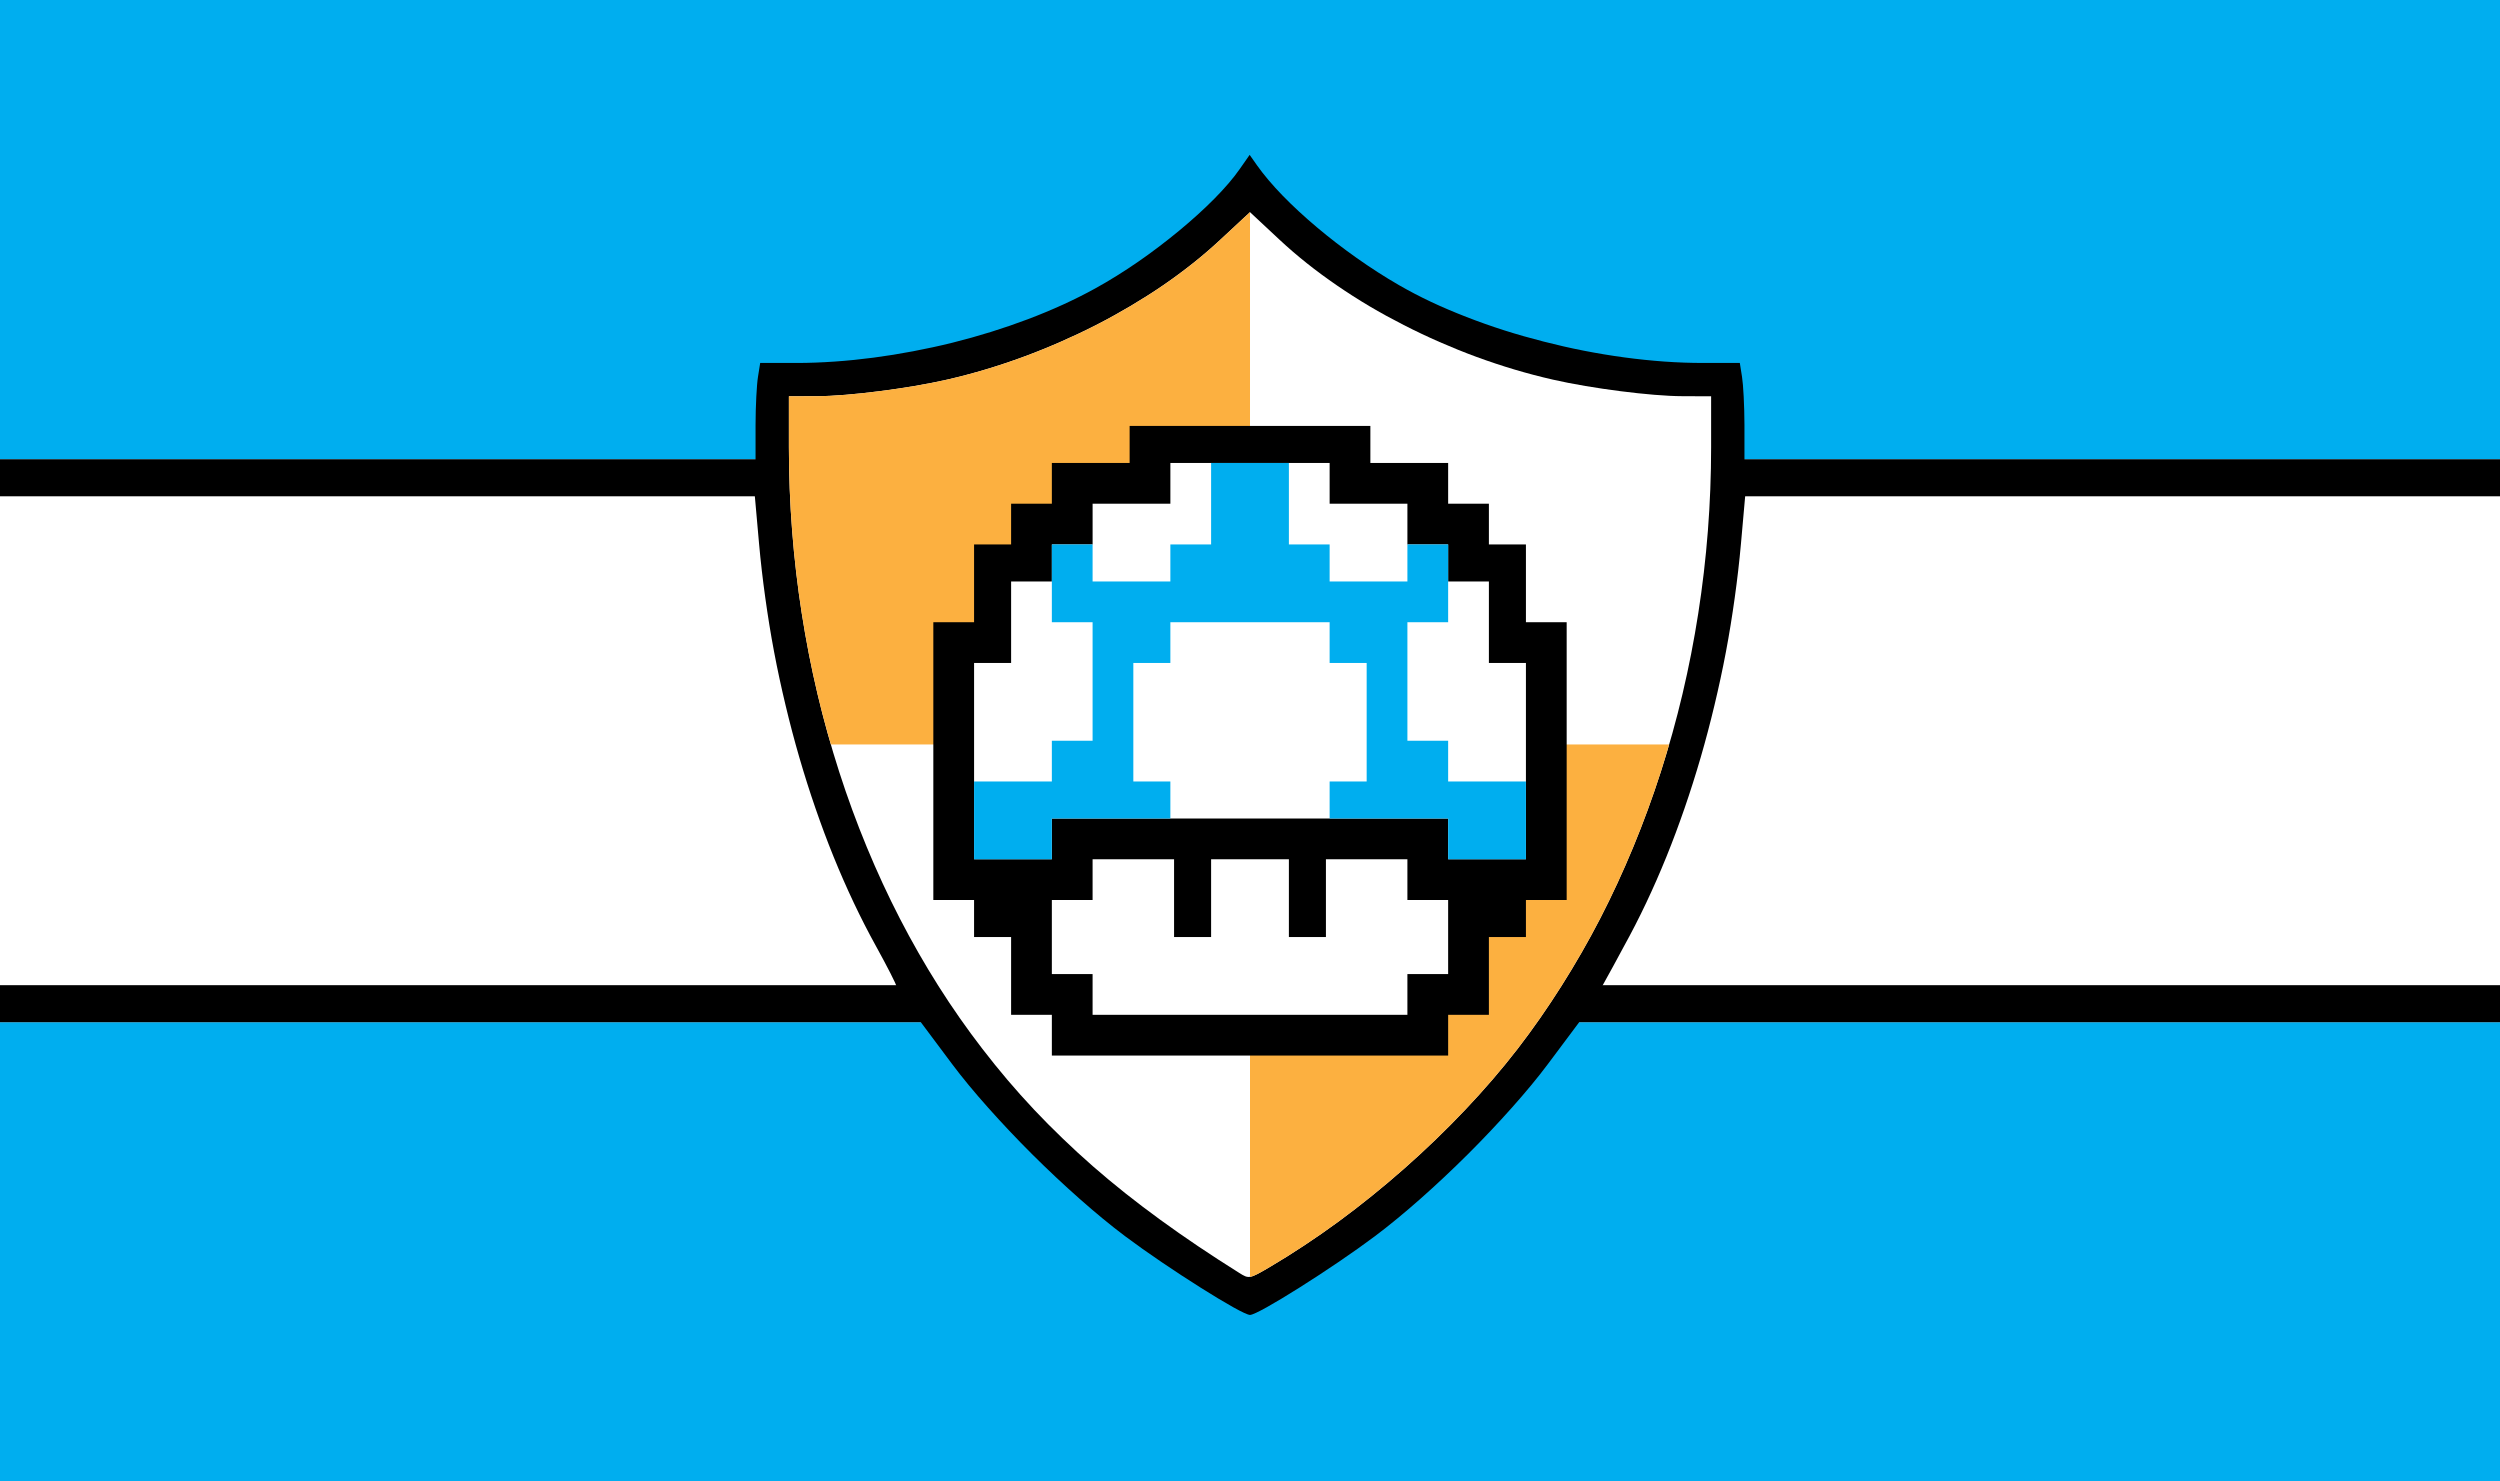 <?xml version="1.0" encoding="UTF-8" standalone="no"?>
<!-- Created with Inkscape (http://www.inkscape.org/) -->

<svg
   xmlns:dc="http://purl.org/dc/elements/1.1/"
   xmlns:cc="http://creativecommons.org/ns#"
   xmlns:rdf="http://www.w3.org/1999/02/22-rdf-syntax-ns#"
   xmlns:svg="http://www.w3.org/2000/svg"
   xmlns="http://www.w3.org/2000/svg"
   xmlns:sodipodi="http://sodipodi.sourceforge.net/DTD/sodipodi-0.dtd"
   xmlns:inkscape="http://www.inkscape.org/namespaces/inkscape"
   id="svg2"
   version="1.1"
   inkscape:version="0.47 r22583"
   width="675"
   height="400"
   sodipodi:docname="newmkflag.png">
  <defs
     id="defs6" />
  <sodipodi:namedview
     pagecolor="#ffffff"
     bordercolor="#666666"
     borderopacity="1"
     objecttolerance="10"
     gridtolerance="10"
     guidetolerance="10"
     inkscape:pageopacity="0"
     inkscape:pageshadow="2"
     inkscape:window-width="1280"
     inkscape:window-height="725"
     id="namedview4"
     showgrid="false"
     inkscape:zoom="0.87858018"
     inkscape:cx="337.5"
     inkscape:cy="256.91"
     inkscape:window-x="0"
     inkscape:window-y="24"
     inkscape:window-maximized="1"
     inkscape:current-layer="svg2" />
  <rect
     style="fill:#ffffff;fill-opacity:1;stroke:none"
     id="rect2818-1-1"
     width="675"
     height="400"
     x="0"
     y="1.0658141e-14" />
  <rect
     style="fill:#00aeef;stroke:none;fill-opacity:1"
     id="rect2818"
     width="675"
     height="124"
     x="0"
     y="276" />
  <rect
     style="fill:#00aeef;stroke:none;fill-opacity:1"
     id="rect2818-1"
     width="675"
     height="124"
     x="0"
     y="0" />
  <rect
     style="fill:#000000;fill-opacity:1;stroke:none"
     id="rect2882"
     width="675"
     height="10"
     x="0"
     y="266" />
  <rect
     style="fill:#000000;fill-opacity:1;stroke:none"
     id="rect2882-8"
     width="675"
     height="10"
     x="0"
     y="124" />
  <g
     id="g3095">
    <path
       id="path3008"
       d="m 337.406,41.812 2,2.844 c 1.808,2.551 4.139,5.304 6.875,8.125 2.736,2.821 5.867,5.709 9.25,8.562 3.383,2.854 7.033,5.664 10.781,8.312 3.748,2.649 7.606,5.138 11.438,7.344 2.739,1.577 5.64,3.095 8.688,4.531 3.047,1.436 6.238,2.783 9.531,4.062 3.293,1.28 6.682,2.486 10.156,3.594 3.475,1.107 7.032,2.113 10.625,3.031 3.593,0.918 7.228,1.756 10.875,2.469 3.647,0.713 7.299,1.321 10.938,1.812 3.638,0.492 7.278,0.871 10.844,1.125 3.566,0.254 7.071,0.375 10.5,0.375 l 9.844,0 0.594,3.75 c 0.341,2.062 0.646,7.912 0.656,13 l 0,9.25 0.281,9 -1.219,13.75 c -0.434,4.884 -1.008,9.775 -1.688,14.656 -0.679,4.881 -1.462,9.755 -2.375,14.594 -0.913,4.839 -1.958,9.649 -3.094,14.406 -1.136,4.757 -2.372,9.458 -3.719,14.094 -1.347,4.636 -2.797,9.212 -4.344,13.688 -1.547,4.476 -3.172,8.849 -4.906,13.125 -1.735,4.276 -3.557,8.432 -5.469,12.469 -1.911,4.037 -3.923,7.96 -6,11.719 -2,3.671 -3.844,7.188 -5.781,10.594 -1.937,3.406 -3.966,6.702 -6.312,9.906 l -8.406,11.25 c -2.735,3.666 -6.059,7.667 -9.75,11.812 -3.691,4.145 -7.741,8.448 -11.938,12.625 -4.196,4.177 -8.53,8.241 -12.781,12 -4.251,3.759 -8.426,7.2 -12.281,10.094 -5.774,4.335 -13.665,9.646 -20.375,13.875 -3.355,2.114 -6.419,3.966 -8.781,5.281 -2.363,1.315 -4.01,2.094 -4.562,2.094 -0.553,0 -2.2,-0.779 -4.562,-2.094 -2.363,-1.315 -5.426,-3.167 -8.781,-5.281 -6.71,-4.229 -14.601,-9.54 -20.375,-13.875 -3.855,-2.894 -8.03,-6.334 -12.281,-10.094 -4.251,-3.759 -8.585,-7.823 -12.781,-12 -4.196,-4.177 -8.247,-8.48 -11.938,-12.625 -3.691,-4.145 -7.015,-8.147 -9.75,-11.812 l -8.406,-11.25 -6.625,-9.781 c 0,-0.437 -2.457,-5.268 -5.469,-10.719 -2.077,-3.759 -4.089,-7.682 -6,-11.719 -1.911,-4.037 -3.734,-8.193 -5.469,-12.469 -1.735,-4.276 -3.36,-8.649 -4.906,-13.125 -1.547,-4.476 -2.997,-9.051 -4.344,-13.688 -1.347,-4.636 -2.583,-9.337 -3.719,-14.094 -1.136,-4.757 -2.18,-9.567 -3.094,-14.406 -0.913,-4.839 -1.696,-9.713 -2.375,-14.594 -0.679,-4.881 -1.254,-9.772 -1.688,-14.656 L 203.719,133 l 0.281,-9 0,-9.25 c 0.006,-5.088 0.315,-10.938 0.656,-13 l 0.594,-3.75 9.844,0 c 3.351,0 6.776,-0.135 10.25,-0.375 3.474,-0.24 6.99,-0.597 10.531,-1.062 3.541,-0.466 7.103,-1.041 10.656,-1.719 3.553,-0.678 7.117,-1.437 10.625,-2.312 3.508,-0.876 6.967,-1.846 10.375,-2.906 3.408,-1.06 6.748,-2.208 10,-3.438 3.252,-1.23 6.429,-2.552 9.469,-3.938 3.04,-1.386 5.947,-2.847 8.719,-4.375 3.798,-2.094 7.724,-4.538 11.562,-7.188 3.839,-2.65 7.592,-5.513 11.094,-8.406 3.502,-2.894 6.744,-5.832 9.531,-8.656 2.787,-2.824 5.118,-5.527 6.812,-7.969 l 2.688,-3.844 z"
       style="fill:#000000;fill-opacity:1;stroke:none" />
    <path
       id="path3014"
       d="m 337.5,57.281 -8,7.438 c -2.328,2.167 -4.784,4.286 -7.375,6.344 -2.591,2.058 -5.307,4.069 -8.125,6 -2.818,1.931 -5.739,3.777 -8.75,5.562 -3.011,1.786 -6.113,3.503 -9.281,5.125 -3.168,1.622 -6.429,3.153 -9.719,4.594 -3.29,1.441 -6.623,2.79 -10,4.031 -3.377,1.242 -6.79,2.382 -10.219,3.406 -3.429,1.024 -6.867,1.93 -10.312,2.719 -5.295,1.212 -11.925,2.313 -18.281,3.125 -6.356,0.812 -12.437,1.334 -16.688,1.344 l -7.75,0.031 0,13.75 c 0.002,7.578 0.294,15.109 0.875,22.594 0.581,7.485 1.45,14.909 2.594,22.25 1.143,7.341 2.56,14.603 4.25,21.75 1.69,7.147 3.656,14.192 5.875,21.094 2.219,6.902 4.705,13.675 7.438,20.281 2.733,6.606 5.707,13.052 8.938,19.312 3.23,6.26 6.695,12.324 10.406,18.188 3.711,5.864 7.669,11.521 11.844,16.938 2.222,2.882 4.481,5.696 6.812,8.438 2.331,2.742 4.72,5.407 7.188,8.031 2.467,2.625 5.026,5.188 7.656,7.719 2.63,2.531 5.337,5.04 8.156,7.5 2.819,2.46 5.746,4.9 8.781,7.312 3.036,2.413 6.19,4.799 9.469,7.188 6.557,4.777 13.623,9.524 21.312,14.344 0.665,0.417 1.156,0.724 1.625,0.906 0.469,0.182 0.908,0.231 1.438,0.125 1.059,-0.211 2.502,-1.043 5.344,-2.719 3.07,-1.81 6.15,-3.749 9.219,-5.781 3.068,-2.032 6.122,-4.149 9.156,-6.375 3.034,-2.226 6.032,-4.546 9,-6.938 2.968,-2.391 5.912,-4.878 8.781,-7.406 2.869,-2.528 5.669,-5.114 8.406,-7.75 2.738,-2.636 5.395,-5.316 7.969,-8.031 2.574,-2.716 5.06,-5.452 7.438,-8.219 2.378,-2.766 4.663,-5.555 6.812,-8.344 4.172,-5.413 8.103,-11.075 11.812,-16.938 3.709,-5.863 7.208,-11.926 10.438,-18.188 3.229,-6.261 6.204,-12.704 8.938,-19.312 2.733,-6.608 5.217,-13.377 7.438,-20.281 2.22,-6.904 4.184,-13.945 5.875,-21.094 1.691,-7.148 3.106,-14.409 4.25,-21.75 1.144,-7.341 2.012,-14.767 2.594,-22.25 0.581,-7.483 0.873,-15.021 0.875,-22.594 l 0,-13.75 -7.75,-0.031 c -4.251,-0.01 -10.332,-0.532 -16.688,-1.344 -6.356,-0.812 -12.987,-1.913 -18.281,-3.125 -3.458,-0.791 -6.907,-1.694 -10.344,-2.719 -3.437,-1.025 -6.869,-2.166 -10.25,-3.406 -3.381,-1.24 -6.709,-2.593 -10,-4.031 -3.291,-1.439 -6.522,-2.974 -9.688,-4.594 -3.166,-1.619 -6.274,-3.311 -9.281,-5.094 -3.007,-1.783 -5.936,-3.665 -8.75,-5.594 -2.814,-1.929 -5.508,-3.911 -8.094,-5.969 -2.586,-2.057 -5.051,-4.175 -7.375,-6.344 l -8,-7.469 z"
       style="fill:#ffffff;fill-opacity:1;stroke:none" />
    <path
       id="path3014-6"
       d="m 337.5,57.281 -8,7.438 c -2.329,2.167 -4.784,4.286 -7.375,6.344 -2.591,2.058 -5.307,4.069 -8.125,6 -2.818,1.931 -5.739,3.777 -8.75,5.562 -3.011,1.786 -6.113,3.503 -9.281,5.125 -3.168,1.622 -6.429,3.153 -9.719,4.594 -3.29,1.441 -6.623,2.79 -10,4.031 -3.377,1.242 -6.79,2.382 -10.219,3.406 -3.428,1.024 -6.867,1.93 -10.312,2.719 -5.295,1.212 -11.926,2.313 -18.281,3.125 -6.356,0.812 -12.437,1.334 -16.688,1.344 l -7.75,0.031 0,13.75 c 0,7.578 0.294,15.109 0.875,22.594 0.581,7.485 1.45,14.909 2.594,22.25 1.143,7.341 2.56,14.603 4.25,21.75 1.087,4.6 2.314,9.151 3.625,13.656 l 113.156,0 0,-143.719 z m 0,143.719 0,143.75 c 0.054,-0.008 0.101,-0.02 0.156,-0.031 1.059,-0.211 2.502,-1.043 5.344,-2.719 3.07,-1.81 6.15,-3.749 9.219,-5.781 3.068,-2.032 6.122,-4.149 9.156,-6.375 3.034,-2.226 6.032,-4.546 9,-6.938 2.968,-2.391 5.912,-4.878 8.781,-7.406 2.869,-2.528 5.669,-5.114 8.406,-7.75 2.738,-2.636 5.395,-5.316 7.969,-8.031 2.574,-2.716 5.06,-5.452 7.438,-8.219 2.378,-2.766 4.663,-5.555 6.812,-8.344 4.172,-5.413 8.103,-11.075 11.812,-16.938 3.709,-5.863 7.208,-11.926 10.438,-18.188 3.229,-6.261 6.204,-12.704 8.938,-19.312 2.733,-6.608 5.217,-13.377 7.438,-20.281 0.789,-2.455 1.526,-4.949 2.25,-7.438 l -113.156,0 z"
       style="fill:#fcb040;fill-opacity:1;stroke:none" />
  </g>
  <path
     style="fill:#ffffff;fill-opacity:1;stroke:none"
     d="m 307,125 c -1.894,4.44 -11.835,0.832 -17,2 -9.12,-2.786 1.12,13.786 -8,11 -9.862,-3.529 -5.579,7.087 -8,11 -8.455,-2.122 -10.43,2.237 -9,10 0.655,6.989 0.967,13.634 -8,11 -6.24,0.093 -1.542,11.125 -3,16 0,18.333 0,36.667 0,55 6.989,-0.655 13.634,-0.967 11,8 1.788,4.545 14.044,-1.377 10,9 1.242,5.092 -3.59,16.256 5,14 10.271,-3.938 2.797,9.87 8,11 33.667,0 67.333,0 101,0 -0.655,-6.989 -0.967,-13.634 8,-11 6.24,-0.093 1.542,-11.125 3,-16 -3.74,-10.073 12.545,-0.122 10,-9 -3.938,-10.271 9.87,-2.797 11,-8 0,-23 0,-46 0,-69 -6.989,0.655 -13.634,0.967 -11,-8 -0.763,-5.57 3.103,-15.77 -6,-13 -9.12,2.786 1.12,-13.786 -8,-11 -9.862,3.529 -5.579,-7.087 -8,-11 -6.667,0 -13.333,0 -20,0 1.43,-7.763 -0.545,-12.122 -9,-10 -17.333,0 -34.667,0 -52,0 0,2.667 0,5.333 0,8 z"
     id="path3212" />
  <path
     style="fill:#000000;fill-opacity:1;stroke:none"
     d="m 305,115 0,10 -10,0 -11,0 0,11 -11,0 0,11 -10,0 0,21 -11,0 0,75 11,0 0,10 10,0 0,10 0,11 11,0 0,11 107,0 0,-11 11,0 0,-11 0,-10 10,0 0,-10 11,0 0,-75 -11,0 0,-21 -10,0 0,-11 -11,0 0,-11 -11,0 -10,0 0,-10 -23,0 -19,0 -23,0 z m 11,10 12,0 19,0 12,0 0,11 21,0 0,11 11,0 0,10 11,0 0,22 10,0 0,53 -21,0 0,-11 -43,0 -7,0 -7,0 -7,0 -43,0 0,11 -21,0 0,-53 10,0 0,-22 11,0 0,-10 11,0 0,-11 21,0 0,-11 z m -21,107 22,0 0,21 10,0 0,-21 7,0 7,0 7,0 0,21 10,0 0,-21 22,0 0,11 11,0 0,20 -11,0 0,11 -85,0 0,-11 -11,0 0,-20 11,0 0,-11 z"
     id="rect3100" />
  <path
     style="fill:#00aeef;fill-opacity:1;stroke:none"
     d="m 327,125 0,22 -11,0 0,10 -21,0 0,-10 -11,0 0,21 11,0 0,32 -11,0 0,11 -21,0 0,21 21,0 0,-11 32,0 0,-10 -10,0 0,-11 0,-21 10,0 0,-11 11,0 21,0 11,0 0,11 10,0 0,21 0,11 -10,0 0,10 32,0 0,11 21,0 0,-21 -21,0 0,-11 -11,0 0,-32 11,0 0,-21 -11,0 0,10 -21,0 0,-10 -11,0 0,-22 -21,0 z"
     id="rect3139" />
</svg>
